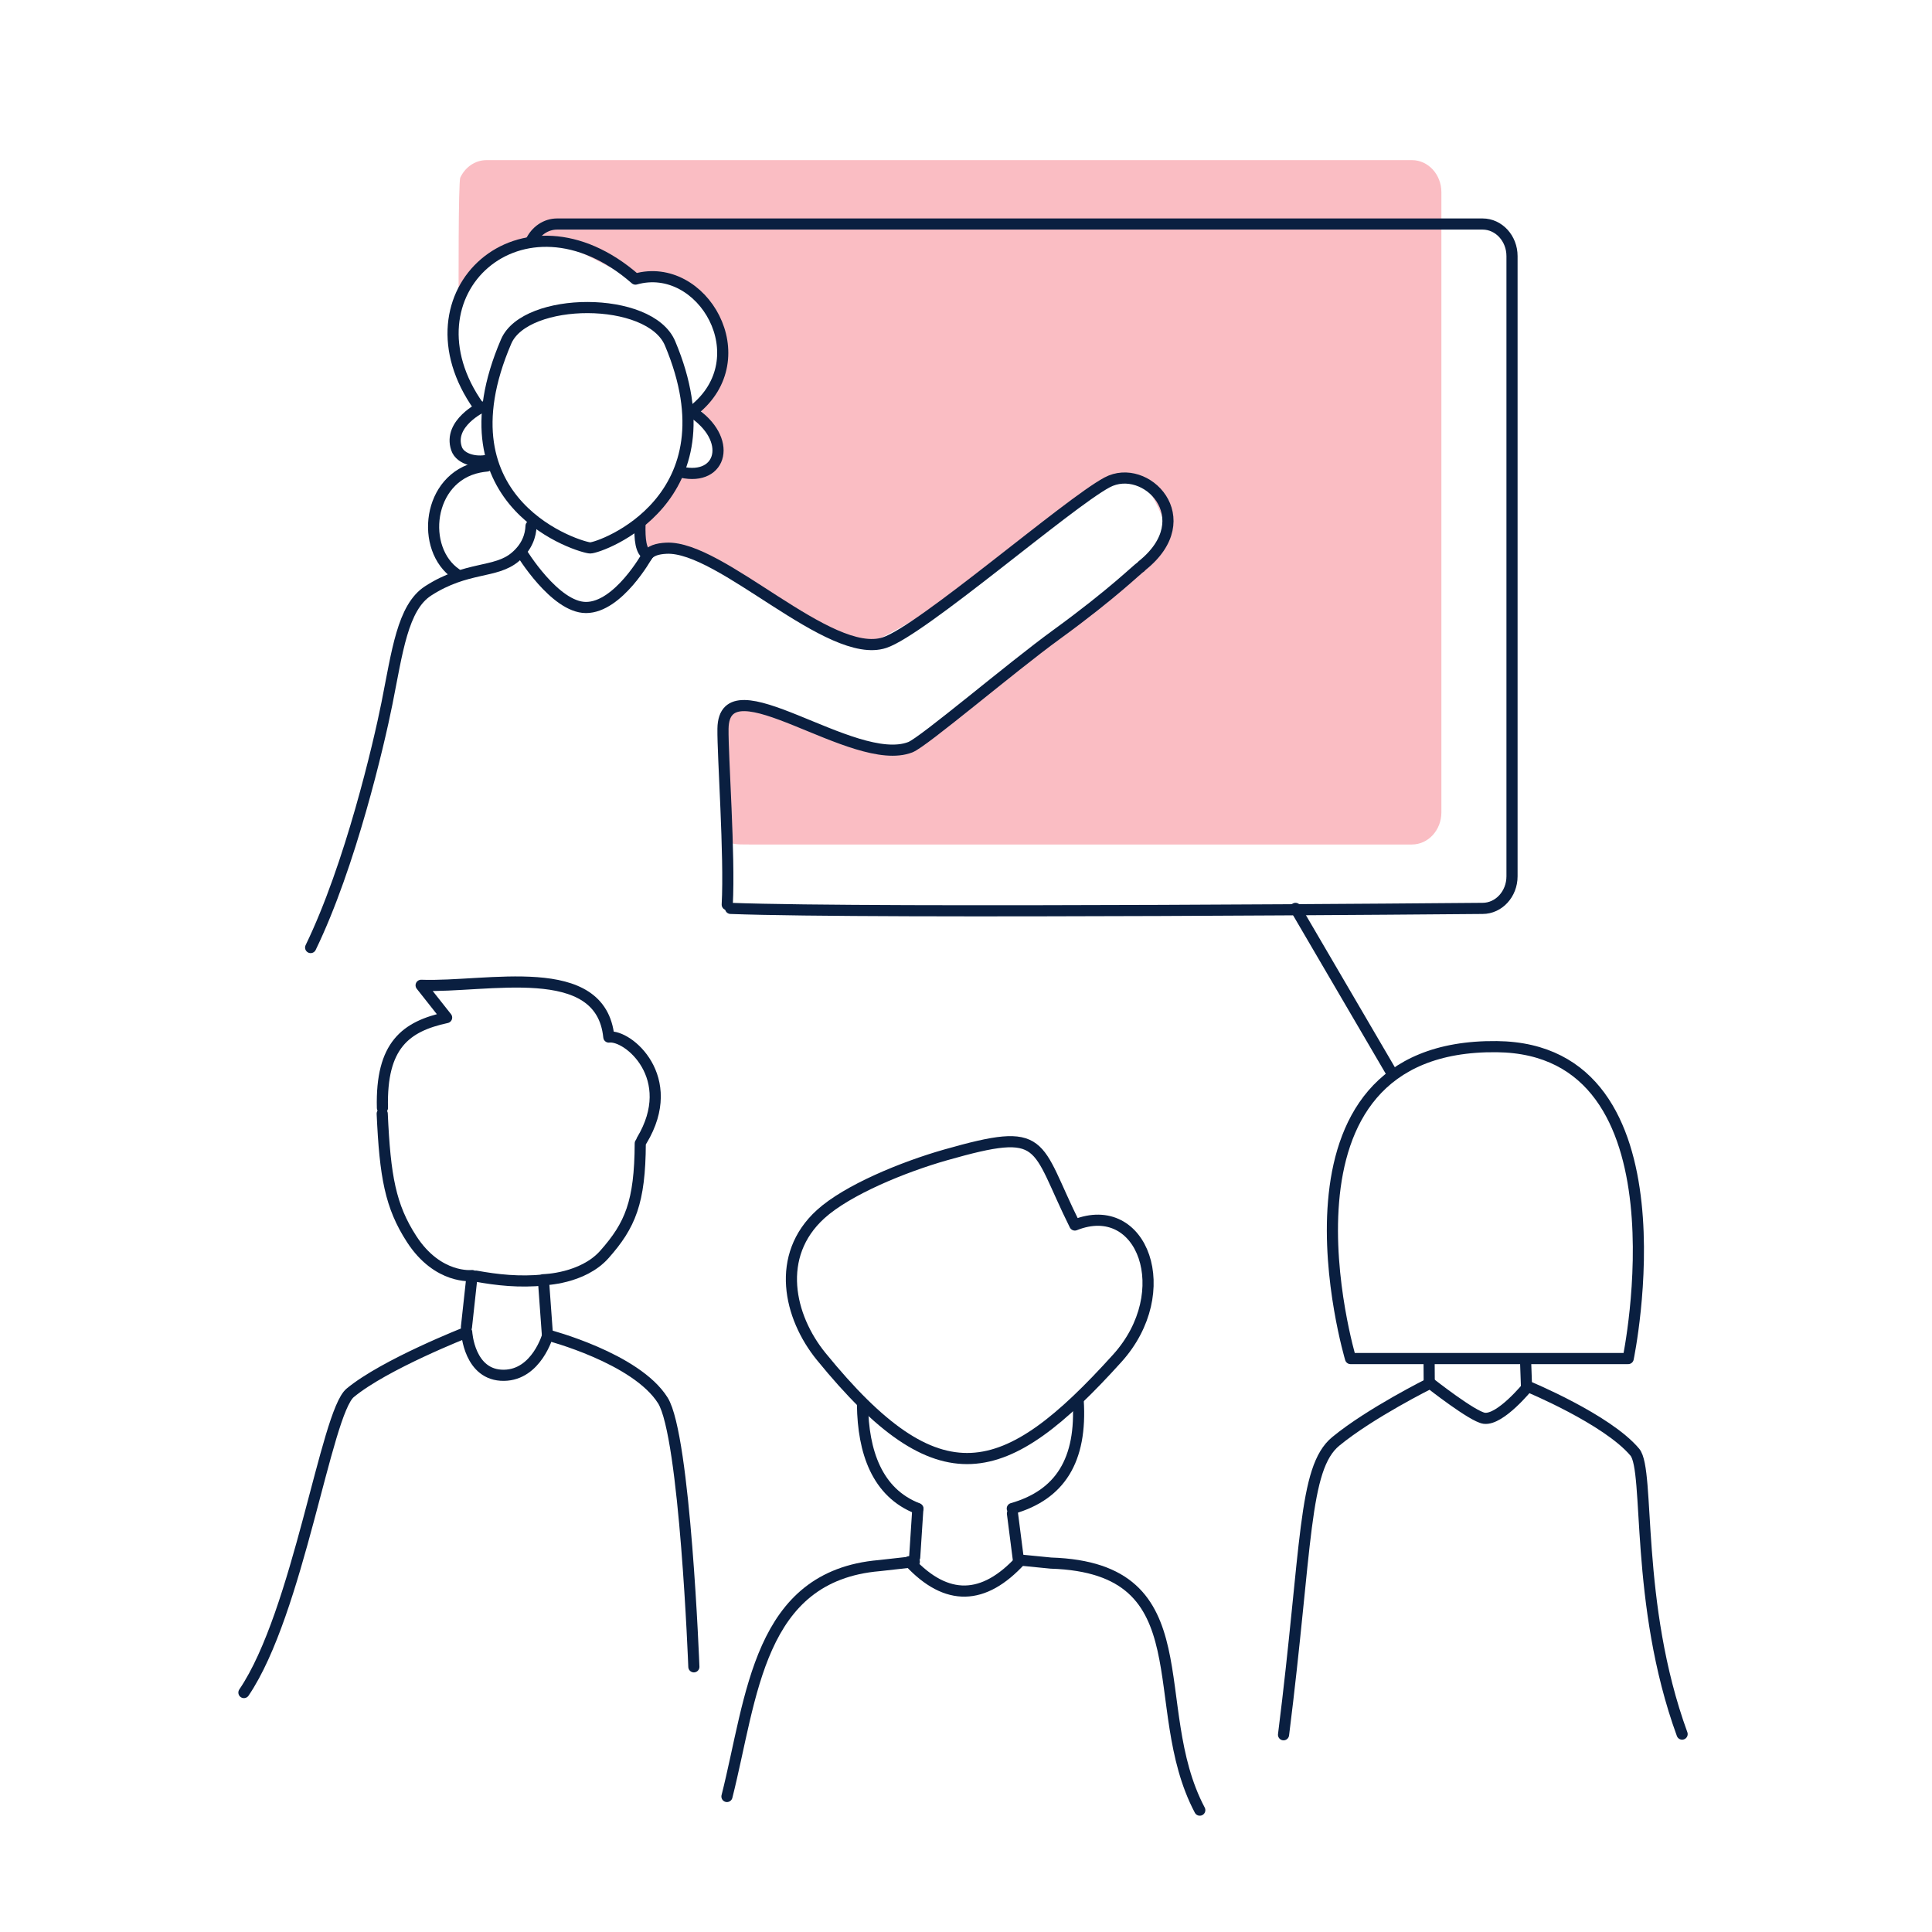 <svg xmlns="http://www.w3.org/2000/svg" xmlns:xlink="http://www.w3.org/1999/xlink" xmlns:serif="http://www.serif.com/" width="100%" height="100%" viewBox="0 0 1084 1084" xml:space="preserve" style="fill-rule:evenodd;clip-rule:evenodd;stroke-linecap:round;stroke-linejoin:round;stroke-miterlimit:1.5;"><g id="g858"></g><rect id="Train-the-Trainer" x="0" y="0" width="1083.75" height="1083.75" style="fill:none;"></rect><g><path d="M420.771,473.829c-16.002,0 -13.444,0.124 -13.943,-23.445c-0.431,-20.387 -0.92,-44.585 2.172,-51.684c15.422,-8.07 53.452,18.71 94.055,22.111c30.025,-17.929 122.349,-78.049 152.17,-122.405c-7.513,-21.358 -14.012,-32.572 -28.262,-29.829c-46.706,28.452 -87.409,67.362 -137.995,92.056c-26.923,-4.156 -68.676,-30.945 -109.102,-55.707c0,-0 -17.01,11.151 -19.761,-1.195c-1.521,-6.828 8.099,-23.272 8.099,-23.272l13.208,-14.531c-0,-0 21.723,-1.912 23.44,-11.238c2.028,-11.01 -12.476,-25.248 -12.476,-25.248c0,-0 16.215,-20.591 15.59,-31.936c-0.624,-11.345 -10.606,-29.171 -19.339,-36.133c-8.732,-6.963 -22.367,-2.168 -33.055,-5.641c-11.879,-3.86 -25.03,-13.05 -38.217,-17.517c-28.972,-9.814 -62.387,22.627 -60.034,26.886c0,-0 -0.22,-62.999 0.939,-65.46c2.739,-5.814 8.298,-9.796 14.703,-9.796l519.248,0c9.116,0 16.518,8.065 16.518,17.999l-0,347.986c-0,9.934 -7.402,17.999 -16.518,17.999c0,0 -290.833,0 -371.44,0Z" style="fill:#fabdc3;"></path><path d="M174.293,531.652c22.337,-46.032 38.246,-114.124 42.834,-137.086c5.743,-28.739 8.756,-53.791 23.063,-63.02c21.766,-14.04 37.833,-9.657 48.913,-19.04c6.74,-5.708 8.672,-12.193 8.855,-17.405" style="fill:none;stroke:#0a1f40;stroke-width:6.25px;"></path><path d="M297.887,135.489c2.739,-5.814 8.298,-9.796 14.703,-9.796l519.248,-0c9.116,-0 16.517,8.065 16.517,17.999l0,347.986c0,9.934 -7.401,17.999 -16.517,17.999c-0,0 -341.357,3.055 -421.915,0" style="fill:none;stroke:#0a1f40;stroke-width:6.25px;"></path><path d="M408.038,507.552c1.498,-27.69 -2.601,-83.588 -2.387,-98.686c0.546,-38.702 73.304,22.668 105.09,10.381c7.459,-2.883 56.46,-44.62 81.867,-63.091c32.612,-23.708 46.09,-37.492 47.243,-37.841" style="fill:none;stroke:#0a1f40;stroke-width:6.25px;"></path><path d="M640.81,317.352c33.204,-26.621 1.972,-58.265 -19.646,-46.681c-22.162,11.874 -103.931,83.017 -124.883,89.907c-30.81,10.132 -91.788,-54.542 -122.465,-52.98c-4.919,0.251 -9.127,1.368 -11.083,4.752" style="fill:none;stroke:#0a1f40;stroke-width:6.25px;"></path><path d="M726.875,509.677l53.443,91.388" style="fill:none;stroke:#0a1f40;stroke-width:6.25px;"></path></g><path d="M359.08,294.194c-0.216,8.352 0.391,15.4 4.368,17.102" style="fill:none;stroke:#0a1f40;stroke-width:6.25px;"></path><path d="M360.124,639.79c21.063,-35.06 -7.722,-59.372 -18.523,-57.923c-4.376,-44 -68.227,-27.638 -105.317,-29.035l14.303,18.098c-22.942,4.958 -36.894,15.449 -36.014,50.67" style="fill:none;stroke:#0a1f40;stroke-width:6.25px;"></path><g><path d="M359.237,641.524c-0.157,33.065 -5.645,45.961 -20.097,62.272c-12.256,13.835 -34.242,14.222 -34.242,14.222l2.285,31.509" style="fill:none;stroke:#0a1f40;stroke-width:6.25px;"></path><path d="M305.476,718.158c-14.206,1.411 -26.536,0.002 -38.38,-2.137" style="fill:none;stroke:#0a1f40;stroke-width:6.25px;"></path><path d="M261.712,744.603l3.155,-28.918c-0,0 -19.136,2.278 -33.875,-20.432c-11.965,-18.436 -14.951,-35.178 -16.54,-70.385" style="fill:none;stroke:#0a1f40;stroke-width:6.25px;"></path><path d="M136.862,949.656c30.581,-45.032 46.045,-156.907 59.629,-168.166c19.358,-16.043 65.365,-34.028 65.365,-34.028c-0,0 1.357,24.427 20.915,24.182c18.329,-0.229 24.581,-22.565 24.581,-22.565c-0,0 49.566,12.822 64.547,36.659c12.524,19.928 17.412,149.474 17.412,149.474" style="fill:none;stroke:#0a1f40;stroke-width:6.25px;"></path></g><g><path d="M720.162,973.331c13.356,-106.099 10.967,-149.538 29.308,-164.61c19.524,-16.045 52.958,-32.631 52.958,-32.631c-0,0 23.894,18.825 30.324,19.669c9.083,1.193 24.473,-17.852 24.473,-17.852c-0,-0 44.482,18.366 60.036,36.874c8.604,10.238 -0.285,84.717 26.53,158.182" style="fill:none;stroke:#0a1f40;stroke-width:6.25px;"></path></g><g><path d="M460.752,761.1c-18.167,-22.312 -25.913,-56.582 -0.319,-79.851c14.907,-13.554 46.209,-26.451 70.097,-33.252c57.21,-16.286 49.553,-6.818 72.535,39.326c38.004,-15.198 57.429,37.538 23.793,74.788c-63.13,69.914 -99.932,80.265 -166.106,-1.011Z" style="fill:none;stroke:#0a1f40;stroke-width:6.25px;"></path><path d="M513.007,876.235l-19.654,2.193c-68.095,5.825 -71.302,73.454 -85.473,129.545" style="fill:none;stroke:#0a1f40;stroke-width:6.25px;"></path><path d="M604.928,785.589c2.23,33.819 -10.251,53.181 -36.951,60.805" style="fill:none;stroke:#0a1f40;stroke-width:6.25px;"></path><path d="M514.999,846.446c-23.119,-8.88 -30.716,-32.203 -31.069,-58.126" style="fill:none;stroke:#0a1f40;stroke-width:6.25px;"></path><path d="M568.065,849.2l3.3,25.734" style="fill:none;stroke:#0a1f40;stroke-width:6.25px;"></path><path d="M514.974,846.579l-1.765,27.152" style="fill:none;stroke:#0a1f40;stroke-width:6.25px;"></path><path d="M571.699,875.247l17.945,1.769c87.194,2.764 52.563,80.177 83.525,138.61" style="fill:none;stroke:#0a1f40;stroke-width:6.25px;"></path></g><path d="M757.759,762.257l155.78,0c-0,0 36.288,-173.803 -73.708,-175.006c-134.85,-1.474 -82.072,175.006 -82.072,175.006Z" style="fill:none;stroke:#0a1f40;stroke-width:6.25px;"></path><path d="M572.685,875.363c-20.703,22.604 -41.523,23.376 -62.465,0.864" style="fill:none;stroke:#0a1f40;stroke-width:6.25px;"></path><g><path d="M284.001,191.572c10.846,-25.225 80.627,-25.835 91.961,1.088c36.896,87.644 -39.065,114.726 -44.788,114.771c-4.643,0.038 -86.791,-23.712 -47.173,-115.859Z" style="fill:none;stroke:#0a1f40;stroke-width:6.25px;"></path><path d="M256.027,322.052c-20.432,-13.843 -16.37,-54.001 12.724,-59.934c1.433,-0.292 2.928,-0.512 4.486,-0.654" style="fill:none;stroke:#0a1f40;stroke-width:6.25px;"></path><path d="M268.566,228.043c-45.04,-63.401 24.628,-126.853 87.973,-71.449c37.588,-10.62 69.591,44.449 32.513,73.676" style="fill:none;stroke:#0a1f40;stroke-width:6.25px;"></path><path d="M292.586,309.947c-0,-0 18.721,30.87 36.167,30.907c18.231,0.037 34.434,-29.261 34.434,-29.261" style="fill:none;stroke:#0a1f40;stroke-width:6.25px;"></path><path d="M275.53,257.71c-7.359,2.446 -17.264,0.249 -19.388,-6.028c-4.807,-14.204 14.327,-23.316 14.327,-23.316" style="fill:none;stroke:#0a1f40;stroke-width:6.25px;"></path><path d="M382.253,264.924c22.972,5.157 29.316,-18.692 5.762,-34.032" style="fill:none;stroke:#0a1f40;stroke-width:6.25px;"></path></g><path d="M856.007,764.649l0.503,14.114" style="fill:none;stroke:#0a1f40;stroke-width:6.25px;"></path><path d="M801.838,764.23l0.063,10.38" style="fill:none;stroke:#0a1f40;stroke-width:6.25px;"></path></svg>